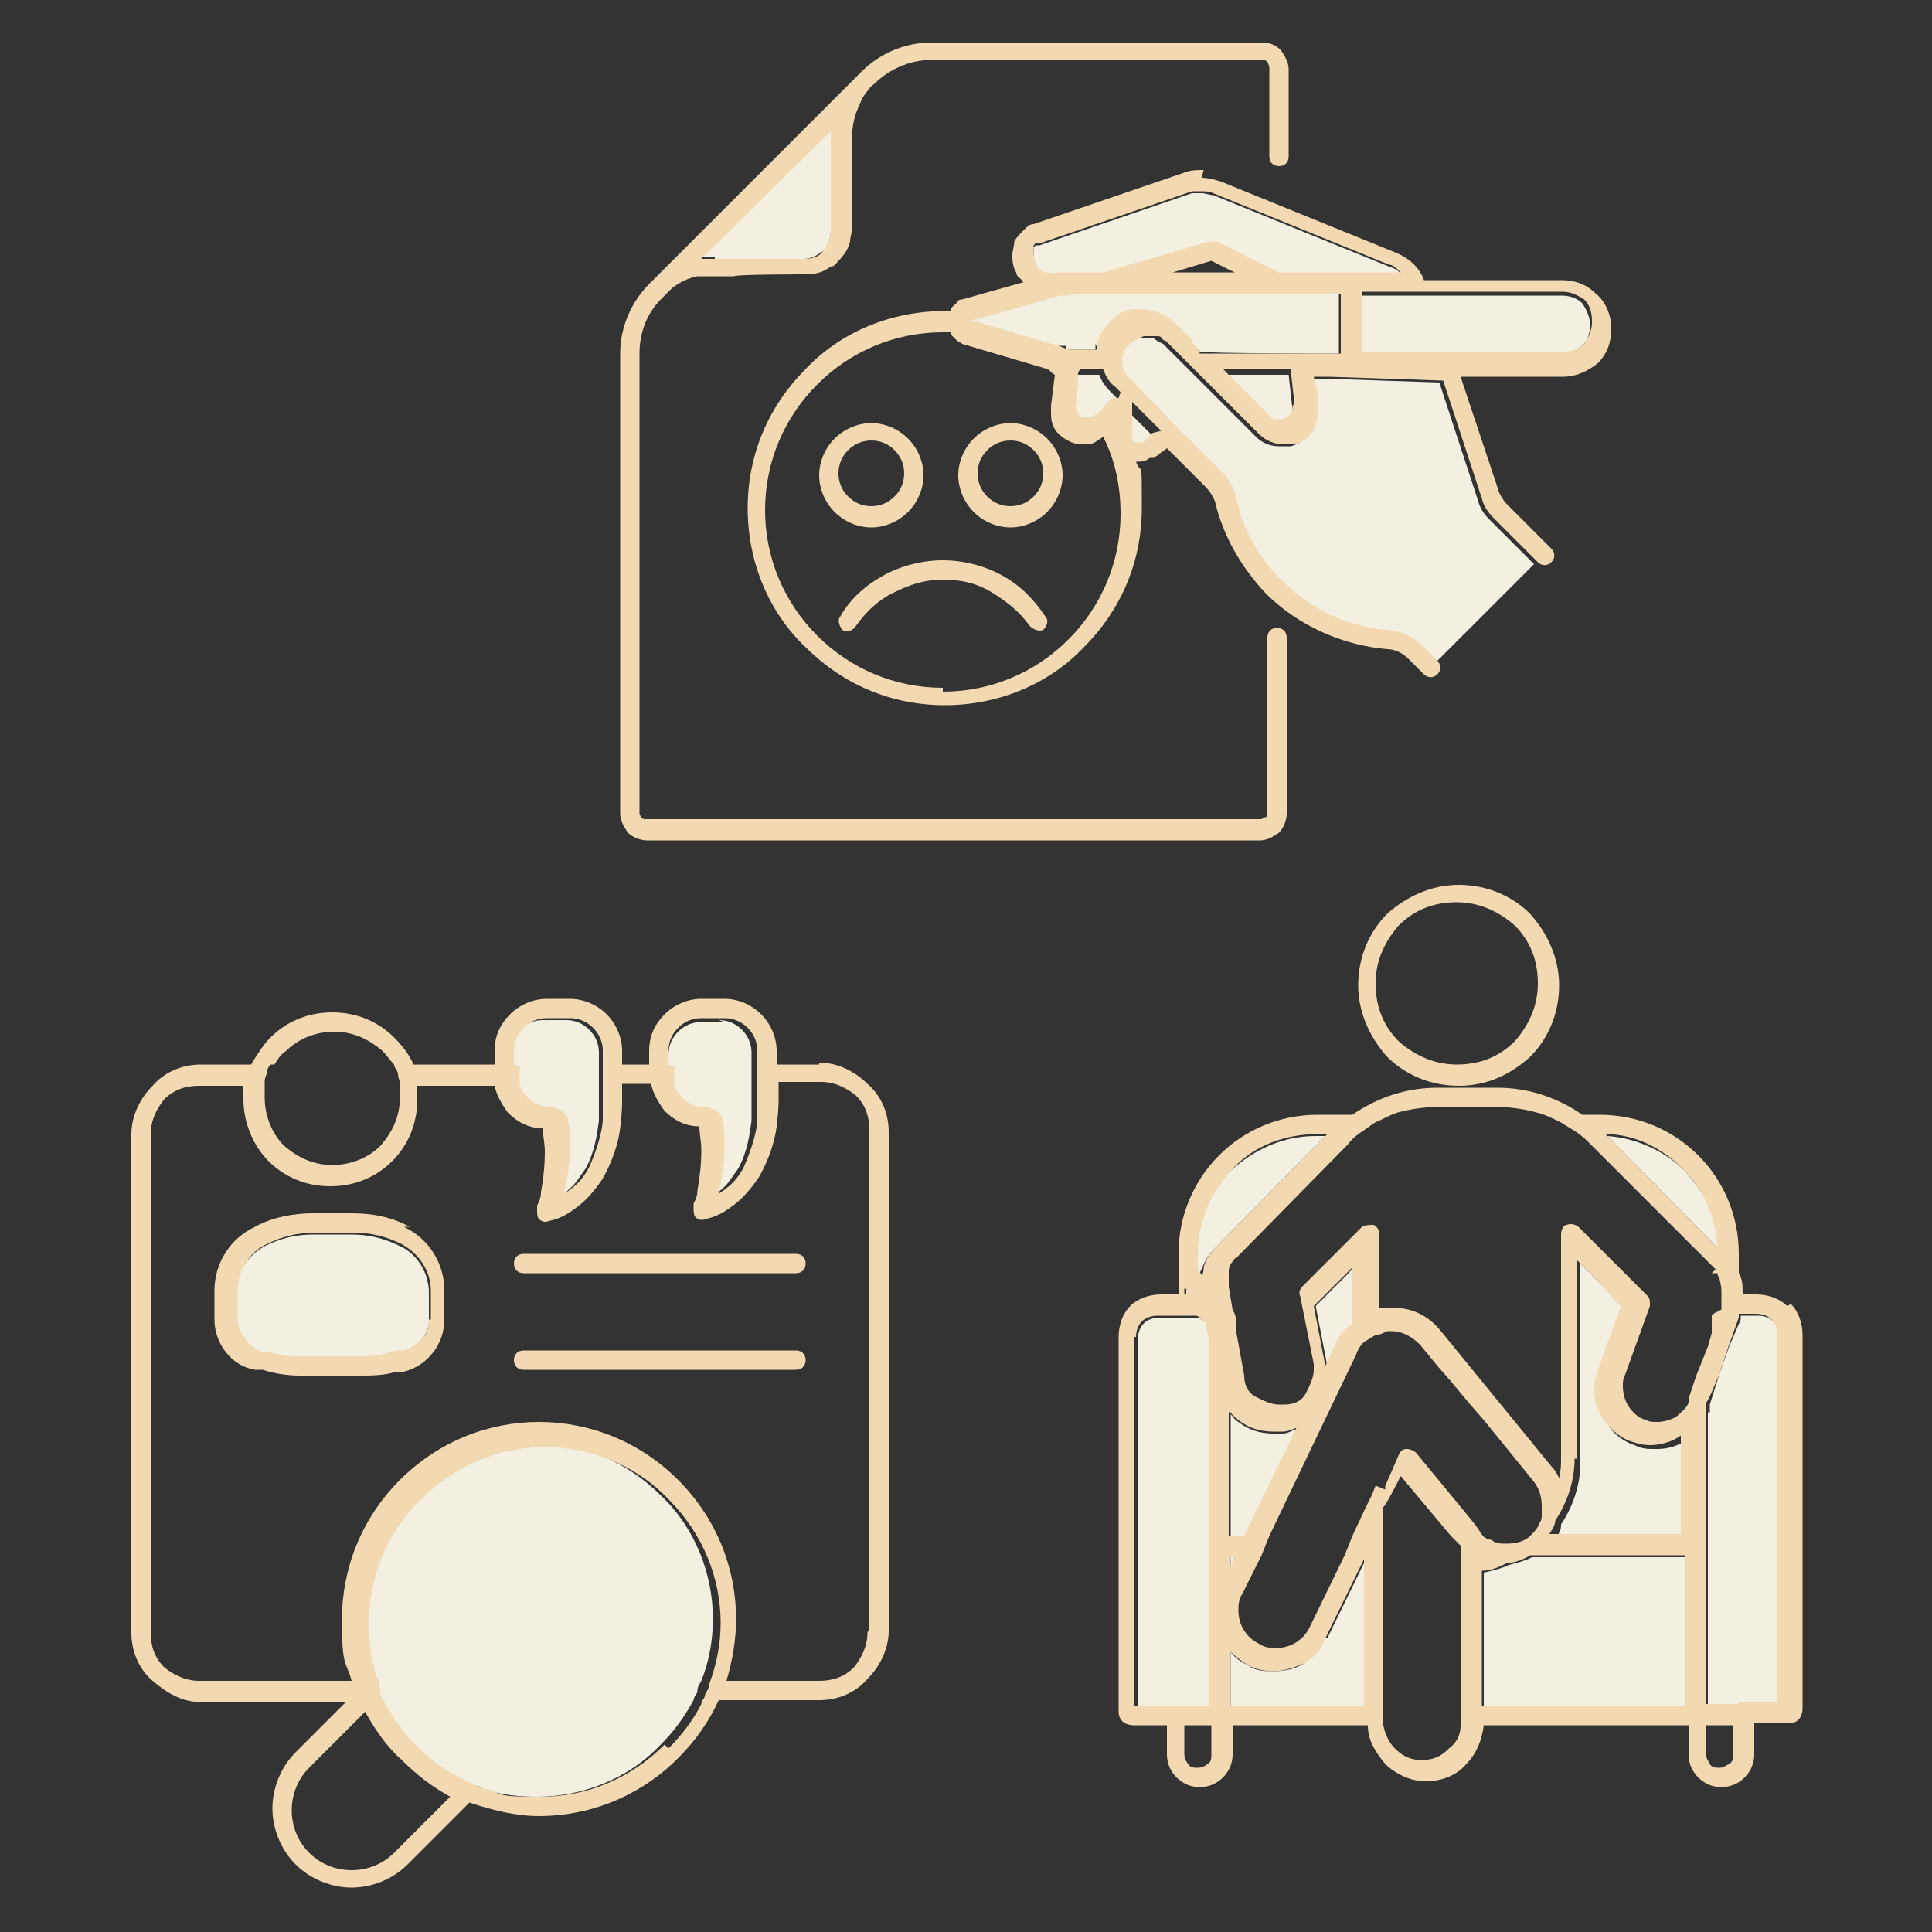 <svg xmlns="http://www.w3.org/2000/svg" viewBox="0 0 100 100"><rect x="0" y="0" width="100" height="100" fill="#333333" stroke="none"/><defs><style>      .cls-1 {        display: none;      }      .cls-2 {        fill: #f3f0e2;      }      .cls-3 {        fill: #abe7ff;      }      .cls-4 {        fill: #f3d9b1;      }    </style></defs><g><g id="Layer_2"><g><g id="Layer_2-2" data-name="Layer_2" class="cls-1"><path class="cls-3" d="M86.2,49.2c0,19.9-16.1,36.1-36.1,36.1S14.1,69.1,14.1,49.2,30.2,13.1,50.1,13.1s36.1,16.1,36.1,36.1"></path></g><g id="Layer_1-2" data-name="Layer_1"><g id="Layer_4"><g><path class="cls-2" d="M61.4,67.1h.1c0,0,0-.2,0-.3,0,0,0,0,0,0v.3h0Z"></path><path class="cls-2" d="M87.2,60.6c-1-1-2.5-1.7-4-1.8l5.8,5.9c0-1.6-.8-3-1.8-4.1h0Z"></path><path class="cls-2" d="M68.1,58.8c-1.7,0-3.2.7-4.4,1.8s-1.8,2.7-1.8,4.4v.9c.1,0,.2.2.2.2,0,0,0,0,0,0,0-.1,0-.3.1-.4.1-.3.3-.7.6-1l5.8-5.9h-.6,0Z"></path><path class="cls-2" d="M67.1,74c-.2,0-.4.2-.7.2h0c-.2,0-.4,0-.5,0-.7,0-1.3-.2-1.8-.6-.2-.1-.3-.3-.4-.4v6.4h.8l2.7-5.6h0Z"></path><path class="cls-2" d="M85.6,75c-.3,0-.6,0-1-.2h0c-.6-.2-1.1-.6-1.4-1.1-.3-.5-.5-1-.5-1.6s0-.6.2-1l1.2-3.3-1.1-1.2-.5-.5-.5-.5-.2-.2v10.3c0,1.2-.4,2.3-1,3.2,0,.1,0,.3-.1.4,0,.1-.1.2-.2.3h6.9v-5.1s0,0,0,0c-.5.3-1,.5-1.6.5h0Z"></path><path class="cls-2" d="M69,66.7l-.9.9.6,3.1.5-1.1c.2-.4.5-.8.9-1.1v-3h0c0,.1-.5.6-.5.6l-.5.5h0Z"></path><polygon class="cls-2" points="63.7 81.2 63.9 80.6 63.7 80.6 63.7 81.2"></polygon><path class="cls-2" d="M79.3,80.6c-.4.2-.8.3-1.2.4-.4.2-.9.3-1.3.4v7h10.5v-7.8h-2.5s-5.5,0-5.5,0h0Z"></path><path class="cls-2" d="M68.6,84.8c-.3.5-.7,1-1.1,1.3-.5.3-1,.4-1.6.4s0,0,0,0h0c-.4,0-.9,0-1.3-.3-.4-.2-.7-.4-.9-.7v2.9h7v-7.7h0l-2,4.1h0Z"></path><path class="cls-2" d="M91.8,68.4c-.2-.2-.5-.3-.8-.3h-.9v.2c0,0-.6,1.4-.6,1.4l-.5,1.4h0c0,0-.5,1.6-.5,1.6v.4h-.1s0,0,0,0v15.2h3.9v-19c0-.3-.1-.6-.3-.8h0Z"></path><path class="cls-2" d="M62.3,68.4h0c-.1-.1-.2-.2-.3-.2,0,0-.1,0-.2,0,0,0-.2,0-.3,0h-1.5c-.3,0-.6.1-.8.3-.2.2-.3.5-.3.8v19.1h3.9v-18.8l-.2-1c0,0,0-.1-.2-.2h0Z"></path><path class="cls-2" d="M20.9,70c.4,0,.7-.3.9-.6.2-.3.4-.6.4-1v-1.5c0-1-.6-2-1.5-2.4-.8-.4-1.6-.6-2.5-.6h-2c-.9,0-1.7.2-2.5.6-.9.5-1.5,1.4-1.5,2.4v1.5c0,.4.1.8.4,1,.2.3.6.5.9.6h.4c.6.2,1.1.3,1.7.3h3.1c.6,0,1.1,0,1.7-.2h.4Z"></path><path class="cls-2" d="M27.1,56.9c.3.3.7.5,1.2.5s.4,0,.6.2.3.3.3.5c.1.5.1,1,.1,1.5,0,.9-.1,1.7-.3,2.3.2,0,.3-.2.4-.3.4-.3.6-.7.9-1.1.5-.9.6-1.8.7-2.5,0-.4,0-.7,0-.7v-2.8c0-.5-.2-.9-.5-1.2-.3-.3-.7-.5-1.2-.5h-1.2c-.5,0-.9.2-1.2.5-.3.3-.5.7-.5,1.2v1.2c0,.2,0,.4,0,.5,0,.2.2.5.4.6h0Z"></path><path class="cls-2" d="M37.5,52.9h-1.2c-.5,0-.9.2-1.2.5-.3.3-.5.7-.5,1.2v1.2c0,.2,0,.4,0,.5,0,.2.2.5.4.6.3.3.7.5,1.2.5s.4,0,.6.2.3.3.3.5c.1.5.1,1,.1,1.5,0,.9-.1,1.7-.3,2.3.2,0,.3-.2.4-.3.4-.3.6-.7.9-1.1.5-.9.6-1.8.7-2.5,0-.4,0-.7,0-.7v-2.8c0-.5-.2-.9-.5-1.2-.3-.3-.7-.5-1.2-.5h0Z"></path><polygon class="cls-2" points="34.8 90.8 34.4 90.4 34.8 90.8 34.8 90.8"></polygon><path class="cls-2" d="M28,74.9c-2.3,0-4.7.9-6.4,2.7-1.8,1.8-2.7,4.1-2.7,6.4s.1,1.9.4,2.8c0,.1,0,.2.1.3,0,0,0,.1,0,.2,0,.1,0,.2.1.3,0,0,0,.1,0,.2,0,.1.1.2.2.3.4.8,1,1.6,1.7,2.3.8.8,1.6,1.4,2.6,1.8.2,0,.3.2.5.2.2,0,.4.1.5.2.9.3,1.9.4,2.8.4,2.3,0,4.7-.9,6.4-2.7.7-.7,1.2-1.4,1.7-2.3,0-.2.2-.3.2-.5,0-.2.1-.3.2-.5.4-1,.6-2.1.6-3.2,0-2.3-.9-4.7-2.7-6.4-1.8-1.8-4.1-2.7-6.4-2.7h0Z"></path><path class="cls-2" d="M37,13.4h4.6c.4,0,.7-.2,1-.4.2-.2.4-.6.4-1v-4.6c0-.2,0-.4,0-.7l-6.7,6.6c.2,0,.5,0,.7,0h0Z"></path><path class="cls-2" d="M53.8,14.1c.1,0,.2.1.4.2.2,0,.4,0,.5,0h.4c0-.1,0-.1.1-.1h1.9l5.5-1.6c.1,0,.3,0,.4,0l3.2,1.6h6.3c-.1-.2-.3-.3-.6-.4l-9.1-3.7c-.2,0-.4-.1-.6-.1s-.4,0-.5,0l-7.9,2.7h0c0,0-.1,0-.2,0,0,0,0,0-.1.1,0,0,0,.2,0,.4s0,.3.1.5c0,.1.1.2.2.3h0Z"></path><path class="cls-2" d="M57.8,20.6l-.3-.3h0c0,0,0,0,0,0-.3-.3-.5-.6-.6-.9h-1.2v.2s-.1.7-.1.7v.9c-.1,0-.1,0-.1,0,0,0,0,0,0,.1,0,0,0,.2,0,.2s0,.1.1.2c.1.1.3.2.4.2,0,0,.2,0,.3,0h0c0,0,.2-.1.3-.2.1-.1.3-.2.4-.4,0,0,0,0,0,0h0c0,0,0,0,.1-.1,0,0,0,0,.1-.2,0,0,0,0,0,0,.1-.1.3-.2.5-.1,0,0,0,0,0,0h0q0,0,0,0Z"></path><path class="cls-2" d="M59.1,23s0,0,0,0c0,0,.1-.1.2-.2.1,0,.2-.2.3-.3l-1.5-1.5c0,0,0,.1,0,.2h0c0,.1,0,.2,0,.3,0,.2,0,.4,0,.5,0,.1,0,.2,0,.3,0,.2,0,.3,0,.5,0,.1,0,.2.1.3,0,0,0,0,0,0,0,0,0,0,.2,0s.2,0,.3,0h0,0Z"></path><path class="cls-2" d="M63.3,19.3l2.4,2.4c.1.1.3.2.5.2s.2,0,.2,0h0c.1,0,.3-.1.4-.3,0-.1.1-.3.1-.4s0,0,0,0l-.2-1.8h-3.5Z"></path><path class="cls-2" d="M70.4,18.3h10.4c.4,0,.8-.2,1.1-.4.3-.3.4-.7.4-1.1h0c0-.4-.2-.8-.4-1.1-.3-.3-.7-.4-1.1-.4h-10.4v3.1h0Z"></path><path class="cls-2" d="M56.8,18c0-.1,0-.3.1-.4h0c.1-.3.3-.5.5-.7.4-.4.8-.6,1.3-.7h0c.1,0,.3,0,.4,0,.3,0,.6,0,.9.2.3.1.6.3.8.5h0l.4.4.2.2.3.3.4.4h.1c0,.1,7.1.1,7.1.1v-3.1h-14.5c0,.1,0,.1,0,.1l-3.9,1.1-.8.2h0s0,0,0,0h0s0,0,0,0,0,0,0,0h0s0,0,0,0h.2s2.3.7,2.3.7l2.1.6h.5c0,.1,0,.2,0,.2h1.5c0,0,0-.2,0-.3h0Z"></path><path class="cls-2" d="M58.3,19.6l.3.3h0l2.2,2.2h0c0,0,.8.9.8.9l.9.9.7.7c.4.4.6.8.7,1.3h0c.4,1.5,1.1,3,2.3,4.2h0c1.6,1.6,3.6,2.4,5.6,2.6h0c.6,0,1.3.3,1.7.8l.8.8,5.1-5.1h0l-2.3-2.3c-.3-.3-.5-.6-.6-1h0s-2-6.1-2-6.1l-5.9-.2h-.6s-.2,0-.2,0v.8c0,0,.2.9.2.9,0,0,0,.1,0,.2,0,.4-.1.7-.3,1-.2.3-.5.5-.9.6h0c-.2,0-.4,0-.6,0-.5,0-.9-.2-1.2-.5l-3.3-3.3-.4-.4-.4-.4-.2-.2-.2-.2-.3-.3h0s0,0-.2-.1c0,0-.2-.1-.3-.2-.2,0-.3,0-.5,0s-.2,0-.2,0h0c-.3,0-.5.2-.7.4,0,0-.1.1-.2.2,0,0,0,.1-.1.2h0c0,.1,0,.2-.1.4,0,0,0,.1,0,.2h0c0,0,0,.1,0,.2h0s0,0,0,0c0,0,0,0,0,0h0c0,.2.2.5.3.6h0c0,0,0,0,0,0h0Z"></path></g></g><g><path class="cls-4" d="M54.1,31.9c-.6-.9-1.3-1.6-2.2-2.1-.9-.5-2-.8-3.1-.8s-2.2.3-3.1.8c-.9.5-1.7,1.2-2.2,2.1-.2.2,0,.6.1.7.2.2.6,0,.7-.2.5-.7,1.1-1.3,1.9-1.7.8-.4,1.6-.7,2.6-.7s1.8.2,2.6.7,1.4,1,1.9,1.7c.2.2.5.3.7.2.2-.2.3-.5.1-.7h0Z"></path><path class="cls-4" d="M47,22.7c-.5-.5-1.2-.8-1.9-.8s-1.4.3-1.9.8c-.5.5-.8,1.2-.8,1.9s.3,1.4.8,1.9c.5.5,1.2.8,1.9.8s1.4-.3,1.9-.8c.5-.5.8-1.2.8-1.9s-.3-1.4-.8-1.9ZM46.3,25.7c-.3.3-.7.5-1.2.5s-.9-.2-1.2-.5c-.3-.3-.5-.7-.5-1.2s.2-.9.5-1.2c.3-.3.7-.5,1.2-.5s.9.2,1.2.5c.3.3.5.7.5,1.2s-.2.9-.5,1.2h0Z"></path><path class="cls-4" d="M54.2,22.7c-.5-.5-1.2-.8-1.9-.8s-1.4.3-1.9.8c-.5.5-.8,1.2-.8,1.9s.3,1.4.8,1.9c.5.5,1.2.8,1.9.8s1.4-.3,1.9-.8c.5-.5.8-1.2.8-1.9s-.3-1.4-.8-1.9ZM53.5,25.7c-.3.3-.7.5-1.2.5s-.9-.2-1.2-.5c-.3-.3-.5-.7-.5-1.2,0-.5.2-.9.5-1.2.3-.3.7-.5,1.2-.5s.9.2,1.2.5c.3.3.5.7.5,1.2s-.2.9-.5,1.2Z"></path><g><path class="cls-4" d="M92.5,67.6c-.4-.4-1-.6-1.6-.6h-.7c0-.4,0-.8-.2-1.1v-1c0-2-.8-3.8-2.1-5.1-1.3-1.3-3.1-2.1-5.1-2.1h-.9c-1.3-.9-2.8-1.4-4.4-1.4h-3.1c-1.6,0-3.1.5-4.4,1.4h-1.8c-2,0-3.8.8-5.1,2.1-1.3,1.3-2.1,3.1-2.1,5.1v2.1h-.9c-.6,0-1.2.2-1.6.6-.4.4-.6,1-.6,1.6v19.3c0,.2,0,.4.2.6.1.1.3.2.6.2h1.7v1.5c0,.5.2.9.5,1.2.3.3.7.5,1.2.5h0c.5,0,.9-.2,1.2-.5.3-.3.5-.7.5-1.2v-1.5h7c0,.8.4,1.4.9,2,.5.5,1.3.9,2.1.9s1.6-.3,2.1-.9c.5-.5.8-1.2.9-2h10.6v1.5c0,.5.2.9.5,1.2s.7.5,1.2.5h0c.5,0,.9-.2,1.2-.5.3-.3.5-.7.5-1.2v-1.6h1.7c.2,0,.4,0,.6-.2.1-.1.2-.3.2-.6v-19.3c0-.6-.2-1.2-.6-1.6h0ZM88.3,90.8v-1.5h1.2c0,0,.1,0,.2,0v1.5c0,.2,0,.4-.2.5s-.3.2-.5.2h0c-.2,0-.4,0-.5-.2s-.2-.3-.2-.5h0ZM75.6,89.3c0,.5-.2.9-.6,1.2-.4.4-.8.6-1.4.6s-1-.2-1.4-.6c-.3-.3-.5-.7-.6-1.2h0c0,0,0-.1,0-.2v-.3h0v-.5h0v-10.3c.1,0,.9-1.6.9-1.6l2.6,3.1h0s.3.3.3.3c0,0,.1.1.2.2h0s0,0,0,0v9.1c0,0,0,.1,0,.2h0s0,0,0,0ZM62.7,90.8c0,.2,0,.4-.2.5-.1.1-.3.2-.5.2h0c-.2,0-.4,0-.5-.2-.1-.1-.2-.3-.2-.5v-1.5h1.4v1.5h0ZM58.8,69.2c0-.3.1-.6.3-.8.2-.2.5-.3.8-.3h1.5c0,0,.2,0,.3,0,0,0,.1,0,.2,0,.1,0,.2.1.3.2h0c0,0,.1.1.2.2l.2,1v18.8h-3.9v-19.1h0ZM68.1,58.7h.6l-5.8,5.9c-.3.3-.5.6-.6,1,0,.1,0,.3-.1.4,0,0,0,0,0,0,0,0-.1-.2-.2-.2v-.9c0-1.7.7-3.2,1.8-4.4s2.7-1.8,4.4-1.8h0ZM72.3,57.6c.7-.2,1.4-.3,2.1-.3h3.1c.7,0,1.4.1,2.1.3.4.1.8.3,1.2.5.3.2.5.3.8.5.3.2.5.4.7.6h0l6.2,6.2.2.2h0s0,0,.1.1c0,0,0,0,0,0,0,0-.1.1-.2.2h.3c0,0,0,.2.1.2,0,.2.1.4.1.7h0c0,.2,0,.4,0,.5,0,0,0,0,0,.1v.4c-.1,0-.2.1-.2.1-.1,0-.2.1-.3.2,0,0,0,0,0,0,0,.3,0,.6,0,.9l-.2.7-.4,1-.2.5-.4,1.2h0c0,0,0,.1,0,.2-.1.3-.4.5-.6.7-.3.2-.7.3-1,.3s-.4,0-.6-.1h0c-.4-.1-.7-.4-.9-.7-.2-.3-.3-.7-.3-1s0-.4.1-.6l1.3-3.6c0-.2,0-.4-.1-.5l-.7-.7-.5-.5-.5-.5-1.9-1.9c-.1-.1-.4-.2-.6-.1-.2,0-.3.3-.3.5v11.5c0,.4,0,.7-.1,1.1-.1-.2-.2-.4-.4-.6l-5.8-7.1c-.6-.7-1.4-1.1-2.3-1.1s-.2,0-.4,0c-.1,0-.3,0-.4,0v-3.8c0-.2-.1-.4-.3-.5-.2,0-.4,0-.6.1l-1.7,1.7-.5.5-.5.5-.4.4c-.1.1-.2.3-.1.5l.7,3.5h0c0,.1,0,.2,0,.3,0,.4-.2.8-.4,1.2s-.6.6-1.1.6h0c-.1,0-.2,0-.3,0-.4,0-.8-.2-1.2-.4s-.6-.6-.6-1.1h0l-.4-2.2v-.2c0-.4,0-.7-.2-1l-.2-1.2h0c0-.1,0-.2,0-.3s0,0,0,0c0-.2,0-.3,0-.5,0-.2.1-.4.2-.5,0,0,.1-.2.2-.2l5.8-5.9c.2-.3.5-.5.8-.7.3-.2.5-.4.8-.5.4-.2.8-.4,1.2-.5h0ZM70.7,88.3h-7s0-.6,0-.6v-2.2c.3.3.6.5.9.7.4.2.8.3,1.3.3h0c.6,0,1.1-.2,1.6-.4.5-.3.9-.7,1.1-1.3l2-4.1h0v7.7h0ZM63.7,73.1c.1.2.3.3.4.4.5.4,1.1.6,1.8.6s.4,0,.5,0h0c.2,0,.5-.1.7-.2l-2.7,5.6h-.8v-6.4h0ZM68.1,67.5l.9-.9.5-.5.5-.5h0c0-.1,0,2.9,0,2.9-.4.3-.7.6-.9,1.1l-.5,1.1-.6-3.1h0ZM63.7,81.1v-.5h.2l-.2.5ZM71.2,76.9l-.2.5-.3.6h0s-.7,1.5-.7,1.5h0s-.2.5-.2.5h0s-.2.5-.2.5h0s-1.8,3.7-1.8,3.7c-.2.4-.4.6-.7.8-.3.2-.7.3-1,.3h0c-.3,0-.6,0-.9-.2-.4-.2-.6-.4-.8-.7-.2-.3-.3-.7-.3-1s0-.6.2-.9l1-2h0s.2-.5.2-.5h0s.2-.5.2-.5h0s4.5-9.4,4.5-9.4h0c.1-.3.3-.6.5-.7.2-.1.3-.2.5-.3.2,0,.4-.1.6-.2,0,0,.2,0,.2,0,.6,0,1.1.3,1.5.7l.9,1.1.7.8,1,1.2.7.8,2.6,3.2c.3.4.4.8.4,1.3s0,.3,0,.4c0,.1,0,.3-.1.4-.1.3-.3.5-.5.7,0,0,0,0,0,0,0,0,0,0,0,0-.3.3-.8.4-1.2.4h0c-.3,0-.6,0-.8-.2,0,0-.2,0-.3-.1,0,0,0,0,0,0,0,0,0,0,0,0-.1,0-.2-.2-.3-.3h0c0-.1-.5-.7-.5-.7l-2.8-3.4c-.1-.1-.3-.2-.5-.2-.2,0-.3.1-.4.3l-.3.7-.4.9v.2c0,0,0,0,0,0ZM81.6,75.5v-10.3l.2.2.5.5.5.5,1.1,1.2-1.2,3.3c-.1.3-.2.6-.2,1,0,.6.2,1.2.5,1.6s.8.9,1.4,1.1h0c.3.1.6.2,1,.2.6,0,1.2-.2,1.6-.5,0,0,0,0,0,0v5.1h-2.7s-4.1,0-4.1,0c0,0,.1-.2.2-.3,0-.1.1-.2.1-.4.6-.9,1-2,1-3.2h0ZM87.2,86.5v1.8h-10.5s0-7,0-7c.5,0,.9-.2,1.3-.4.4,0,.9-.2,1.2-.4h5.5s2.5,0,2.5,0v5.9h0ZM83.1,58.7c1.6,0,3,.8,4,1.8,1.1,1.1,1.7,2.5,1.8,4.1l-5.8-5.9h0ZM90,88.2h-1.7v-15.2s0,0,0,0h0v-.4c.1,0,.7-1.5.7-1.5h0c0,0,.5-1.5.5-1.5l.5-1.4v-.2h.9c.3,0,.6.1.8.3.2.2.3.5.3.8v19h-2.1,0ZM61.4,66.7s0,0,0,0c0,0,0,.2,0,.3h-.1v-.3h0Z"></path><path class="cls-4" d="M42.4,55.1h-2.2v-.7c0-.7-.3-1.4-.8-1.9-.5-.5-1.2-.8-1.9-.8h-1.2c-.7,0-1.4.3-1.9.8-.5.5-.8,1.1-.8,1.9v.7h-1.4v-.7c0-.7-.3-1.4-.8-1.9-.5-.5-1.2-.8-1.9-.8h-1.2c-.7,0-1.4.3-1.9.8-.5.5-.8,1.1-.8,1.9v.7h-4.2c-.2-.5-.6-1-1-1.4-.8-.8-1.9-1.3-3.2-1.3s-2.4.5-3.2,1.3c-.4.4-.7.9-1,1.4h-2.6c-1,0-1.9.4-2.5,1.1-.6.6-1.1,1.5-1.1,2.5v25.8c0,1,.4,1.9,1.1,2.5s1.5,1.1,2.5,1.1h7.5l-2.6,2.6c-.8.8-1.2,1.9-1.2,2.9s.4,2.1,1.2,2.9c.8.8,1.9,1.2,2.9,1.2s2.1-.4,2.9-1.2l3.2-3.2c1.2.4,2.4.7,3.6.7,2.6,0,5.2-1,7.2-3,.9-.9,1.6-1.9,2.1-3h5.2c1,0,1.9-.4,2.5-1.1.6-.6,1.1-1.5,1.1-2.5v-25.8c0-1-.4-1.9-1.1-2.5-.6-.6-1.5-1.1-2.5-1.1h0ZM44.9,84.5c0,.7-.3,1.3-.7,1.8-.5.5-1.1.7-1.8.7h-4.8c.3-1,.5-2.1.5-3.2,0-2.6-1-5.2-3-7.2-2-2-4.6-3-7.2-3s-5.2,1-7.2,3c-2,2-3,4.6-3,7.2s.2,2.1.5,3.2h-7.9c-.7,0-1.3-.3-1.8-.7-.5-.5-.7-1.1-.7-1.8v-25.8c0-.7.3-1.3.7-1.8.5-.5,1.1-.7,1.8-.7h2.3c0,.2,0,.5,0,.7,0,1.2.5,2.4,1.3,3.2s1.9,1.3,3.2,1.3,2.4-.5,3.2-1.3c.8-.8,1.3-1.9,1.3-3.2s0-.5,0-.7h4c.1.5.4,1,.7,1.4.5.5,1.1.8,1.8.8,0,.4.1.8.1,1.2,0,.8-.1,1.6-.2,2.1,0,.3-.1.5-.2.7,0,0,0,.1,0,.2,0,0,0,0,0,0h0c0,.2,0,.4.1.5s.3.2.5.1c.5-.1.9-.3,1.3-.6.6-.4,1.1-1,1.5-1.6.5-.9.8-1.8.9-2.6s.1-1.3.1-1.3v-1h1.5c.1.5.4,1,.7,1.4.5.5,1.1.8,1.8.8,0,.4.1.8.1,1.2,0,.8-.1,1.6-.2,2.1,0,.3-.1.5-.2.7,0,0,0,.1,0,.2,0,0,0,0,0,0h0c0,.2,0,.4.1.5s.3.2.5.1c.5-.1.9-.3,1.3-.6.6-.4,1.1-1,1.5-1.6.5-.9.8-1.8.9-2.6s.1-1.3.1-1.3v-1h2.2c.7,0,1.3.3,1.8.7.5.5.7,1.1.7,1.8v25.8h0ZM18.2,96.8c-.8,0-1.6-.3-2.2-.9s-.9-1.4-.9-2.2.3-1.6.9-2.2l2.9-2.9c.5.9,1.1,1.8,1.9,2.5.8.8,1.6,1.4,2.5,1.9l-2.9,2.9c-.6.6-1.4.9-2.2.9h0ZM14.2,55.1c.2-.3.3-.5.6-.7.6-.6,1.5-1,2.5-1s1.8.4,2.5,1c.2.2.4.5.6.7,0,.2.2.3.2.5,0,.2.1.3.1.5,0,.2,0,.5,0,.7,0,1-.4,1.8-1,2.5-.6.6-1.5,1-2.5,1s-1.8-.4-2.5-1c-.6-.6-1-1.5-1-2.5s0-.5,0-.7c0-.2,0-.3.1-.5,0-.2.1-.4.2-.5h0ZM26.6,55.1v-.7c0-.5.2-.9.5-1.2.3-.3.7-.5,1.2-.5h1.2c.5,0,.9.2,1.2.5.3.3.5.7.5,1.2v2.8s0,.3,0,.7c0,.6-.3,1.6-.7,2.5-.2.4-.5.8-.9,1.1-.1.1-.3.2-.4.3.1-.6.3-1.4.3-2.3s0-1-.1-1.5c0-.2-.2-.4-.3-.5-.2-.1-.4-.2-.6-.2-.5,0-.9-.2-1.2-.5-.2-.2-.3-.4-.4-.6,0-.2,0-.3,0-.5v-.5h0ZM34.6,55.1v-.7c0-.5.2-.9.5-1.2.3-.3.7-.5,1.2-.5h1.2c.5,0,.9.2,1.2.5.3.3.5.7.5,1.2v2.8s0,.3,0,.7c0,.6-.3,1.6-.7,2.5-.2.4-.5.8-.9,1.1-.1.1-.3.2-.4.3.1-.6.3-1.4.3-2.3s0-1-.1-1.5c0-.2-.2-.4-.3-.5-.2-.1-.4-.2-.6-.2-.5,0-.9-.2-1.2-.5-.2-.2-.3-.4-.4-.6,0-.2,0-.3,0-.5v-.5h0ZM34.8,90.7l-.4-.4c-1.8,1.8-4.1,2.7-6.4,2.7s-1.9-.1-2.8-.4c-.2,0-.4-.1-.5-.2-.2,0-.3-.1-.5-.2-.9-.4-1.8-1-2.6-1.8-.7-.7-1.2-1.4-1.7-2.3,0-.1-.1-.2-.2-.3,0,0,0-.1,0-.2,0-.1,0-.2-.1-.3,0,0,0-.1,0-.2,0-.1,0-.2-.1-.3-.3-.9-.4-1.9-.4-2.8,0-2.3.9-4.7,2.7-6.4,1.8-1.8,4.1-2.7,6.4-2.7s4.7.9,6.4,2.7c1.8,1.8,2.7,4.1,2.7,6.4,0,1.1-.2,2.1-.6,3.2,0,.2-.1.3-.2.5,0,.2-.2.3-.2.5-.4.8-1,1.6-1.7,2.3l.4.4h0Z"></path><path class="cls-4" d="M21.2,63.5c-.9-.5-1.9-.7-3-.7h-2c-1,0-2.1.2-3,.7-1.3.6-2.1,1.9-2.1,3.3v1.5c0,.6.2,1.2.6,1.7.4.5.9.8,1.5.9h.4c.6.2,1.3.3,1.9.3h3.1c.6,0,1.3,0,1.9-.2h.4c1.2-.3,2.1-1.4,2.1-2.7v-1.5c0-1.4-.8-2.7-2.1-3.3h0ZM22.2,68.3c0,.4-.1.8-.4,1-.2.3-.6.5-.9.6h-.4c-.6.2-1.1.3-1.7.3h-3.1c-.6,0-1.1,0-1.7-.2h-.4c-.4-.2-.7-.4-.9-.7-.2-.3-.4-.6-.4-1v-1.5c0-1,.6-2,1.5-2.4.8-.4,1.6-.6,2.5-.6h2c.9,0,1.7.2,2.5.6.9.5,1.5,1.4,1.5,2.4v1.5Z"></path><path class="cls-4" d="M41.2,64.9h-14.1c-.3,0-.5.2-.5.5s.2.5.5.5h14.1c.3,0,.5-.2.5-.5s-.2-.5-.5-.5Z"></path><path class="cls-4" d="M41.2,69.9h-14.1c-.3,0-.5.2-.5.5s.2.5.5.5h14.1c.3,0,.5-.2.5-.5s-.2-.5-.5-.5Z"></path><path class="cls-4" d="M62.3,8.8c-.3,0-.6,0-.9.1l-7.9,2.7h0c-.2,0-.3.1-.5.3-.2.2-.4.4-.5.6,0,.2-.1.5-.1.7s0,.6.2.9c0,.2.2.3.3.4,0,0,0,.1.1.1l-3.2.9h0c-.1,0-.2,0-.3.2-.1.1-.3.2-.3.4-.1,0-.2,0-.3,0-2.8,0-5.4,1.1-7.2,3-1.9,1.9-3,4.4-3,7.2s1.1,5.4,3,7.2c1.9,1.9,4.4,3,7.2,3s5.4-1.1,7.2-3c1.9-1.9,3-4.4,3-7.2s0-1.6-.3-2.4c.2,0,.5,0,.7-.2,0,0,0,0,.1,0,0,0,0,0,.1,0,0,0,.2-.1.3-.2.1-.1.3-.2.4-.3l2,2c.2.2.4.5.5.8h0c.4,1.7,1.3,3.3,2.6,4.7h0c1.7,1.7,4,2.7,6.3,2.9h0c.4,0,.8.2,1.1.5l.8.8c.2.2.5.2.7,0s.2-.5,0-.7l-.8-.8c-.5-.5-1.1-.7-1.7-.8h0c-2-.1-4-1-5.6-2.6h0c-1.2-1.2-2-2.7-2.3-4.2h0c-.1-.5-.4-1-.7-1.3l-.7-.7-.9-.9-.8-.8h0c0,0-2.2-2.3-2.2-2.3h0l-.3-.3h0s0,0,0,0h0c-.2-.2-.3-.4-.3-.6h0s0,0,0,0c0,0,0,0,0,0h0s0,0,0-.1h0c0-.1,0-.2,0-.2,0-.1,0-.2.1-.4h0c0,0,0-.1.1-.2,0,0,0-.1.2-.2.2-.2.5-.3.7-.4h0c0,0,.2,0,.2,0,.2,0,.3,0,.5,0,.1,0,.2,0,.3.2,0,0,.1,0,.2.1h0l.3.3.2.2.2.2.4.4.4.4,3.3,3.3c.3.3.8.5,1.2.5s.4,0,.6,0h0c.4-.1.7-.3.9-.6s.3-.6.3-1,0-.1,0-.2v-.9c0,0-.2-.8-.2-.8h.2s.6,0,.6,0l5.9.2,2,6.1h0c.1.4.3.7.6,1l2.3,2.3h0c.2.2.5.2.7,0,.2-.2.2-.5,0-.7l-2.3-2.3c-.2-.2-.3-.4-.4-.6h0s-2-6-2-6h5.3c.7,0,1.3-.3,1.8-.7.5-.5.7-1.1.7-1.8h0c0-.7-.3-1.4-.8-1.8-.5-.5-1.1-.7-1.8-.7h-7.1c-.2-.6-.7-1.1-1.4-1.4l-9.1-3.7c-.3-.1-.7-.2-1-.2h0ZM72.5,14.1h-6.3l-3.2-1.6c-.1,0-.3,0-.4,0l-5.5,1.6h-1.9s0,0-.1,0h-.4c0,.1-.3,0-.5,0-.1,0-.3,0-.4-.2s-.2-.2-.2-.3c0-.2-.1-.3-.1-.5,0-.1,0-.3,0-.4,0,0,0,0,.1-.1s0,0,.2,0h0l7.9-2.7c.2,0,.4,0,.5,0s.4,0,.6.1l9.1,3.7c.2,0,.4.2.6.4h0ZM82.4,16.7c0,.4-.2.8-.4,1.1-.3.3-.7.4-1.1.4h-10.4v-3.1h10.4c.4,0,.8.2,1.1.4.3.3.4.7.4,1.1h0ZM66.9,21s0,0,0,0c0,.2,0,.3-.1.4,0,.1-.2.2-.4.3h0c0,0-.2,0-.2,0-.2,0-.4,0-.5-.2l-2.4-2.4h3.5l.2,1.8ZM61.7,17.6l-.3-.3-.2-.2-.4-.4h0c-.2-.2-.5-.4-.8-.5-.3-.1-.6-.2-.9-.2s-.3,0-.4,0h0c-.5,0-.9.3-1.3.7-.2.2-.4.5-.5.7h0c0,.1-.1.3-.1.4,0,0,0,.2,0,.3h-1.5s-.5-.2-.5-.2l-2.1-.6-2.3-.7h-.2s0,0,0,0h0s0,0,0,0,0,0,0,0h0s0,0,0,0h0l.8-.2,3.9-1.1s0,0,0,0h.4c0-.1,1.9-.1,1.9-.1h12.2v3.1h-7.3c0-.1-.4-.6-.4-.6h0ZM59.7,22.4c-.1,0-.2.2-.3.3,0,0-.2.1-.2.2,0,0,0,0,0,0h0c-.1,0-.2,0-.3,0s-.1,0-.2,0c0,0,0,0,0,0,0,0-.1-.1-.1-.3,0-.1,0-.3,0-.5,0,0,0-.2,0-.3,0-.2,0-.4,0-.5,0,0,0-.1,0-.2h0c0-.1,0-.2,0-.3l1.5,1.5h0ZM48.8,35.6c-2.5,0-4.8-1-6.5-2.7-1.7-1.7-2.7-4-2.7-6.5,0-2.5,1-4.8,2.7-6.5s4-2.7,6.5-2.7.2,0,.4,0c0,0,0,0,0,.1,0,0,.2.2.3.3s.2.1.3.2l4.4,1.3c.1,0,.2.2.4.3l-.2,1.6h0c0,0,0,.2,0,.3,0,.2,0,.5.1.7.1.3.3.5.6.7.3.2.6.3.9.3s.6,0,.8-.2h0c0,0,.2-.1.3-.2.6,1.2.9,2.5.9,4,0,2.5-1,4.8-2.7,6.5-1.7,1.7-4,2.7-6.5,2.7h0ZM57.9,20.6s0,0,0,0c-.2,0-.4,0-.5.1,0,0,0,0,0,0,0,0,0,.1-.1.2,0,0,0,0-.1.1h0s0,0,0,0c-.1.1-.2.2-.4.4,0,0-.2.1-.3.2h0c-.1,0-.2,0-.3,0-.2,0-.3,0-.4-.2,0,0-.1-.1-.1-.2,0,0,0-.2,0-.2s0,0,0-.1h0s.1-.9.1-.9v-.7c0,0,.1-.2.1-.2h1.2c.1.3.3.7.6.9h0s0,0,0,0l.3.3h0c0,0,0,0,0,0ZM60.7,14.1l2-.6,1.2.6h-3.2Z"></path><path class="cls-4" d="M33.3,43.5h31.9c.4,0,.7-.2,1-.4.2-.2.4-.6.4-1v-9.1c0-.3-.2-.5-.5-.5s-.5.2-.5.5v9.1c0,0,0,.2-.1.2,0,0-.1,0-.2.1h-31.9c0,0-.2,0-.2-.1,0,0-.1-.1-.1-.2v-23.8c0-1.1.4-2.1,1.1-2.8,0,0,0,0,.1-.1.2-.2.3-.3.5-.5.4-.3.8-.5,1.3-.6h1.9c0-.1,3.7-.1,3.7-.1.5,0,.9-.1,1.3-.4.2,0,.3-.2.4-.3.3-.3.5-.6.6-1,0-.2.1-.5.1-.7v-4.6c0-.6.1-1.2.4-1.8.1-.3.3-.6.5-.8,0-.1.2-.2.3-.3.7-.7,1.8-1.2,2.9-1.2h17.1c.1,0,.2,0,.3.1,0,0,.1.2.1.3v4.6c0,.3.2.5.5.5s.5-.2.5-.5V3.6c0-.4-.2-.7-.4-1-.3-.3-.6-.4-1-.4h-17.1c-1.4,0-2.7.6-3.6,1.5-.2.2-.3.3-.5.5l-10.5,10.5s0,0,0,0c-.9.9-1.5,2.2-1.5,3.6v23.8c0,.4.2.7.4,1,.2.2.6.4,1,.4h0ZM43,6.7c0,.2,0,.4,0,.7v4.6c0,.4-.2.7-.4,1s-.6.4-1,.4h-4.6c-.2,0-.5,0-.7,0l6.7-6.6h0Z"></path><path class="cls-4" d="M75.5,45.8c-1.4,0-2.7.6-3.7,1.5-.9.9-1.5,2.2-1.5,3.7,0,1.4.6,2.7,1.5,3.7.9.9,2.2,1.5,3.7,1.5s2.7-.6,3.7-1.5c.9-.9,1.5-2.2,1.5-3.7,0-1.4-.6-2.7-1.5-3.7-.9-.9-2.2-1.5-3.7-1.5ZM78.4,53.9c-.8.8-1.8,1.2-3,1.2s-2.2-.5-3-1.2c-.8-.8-1.2-1.8-1.2-3s.5-2.2,1.2-3c.8-.8,1.8-1.2,3-1.2s2.2.5,3,1.2c.8.8,1.2,1.8,1.2,3s-.5,2.2-1.2,3Z"></path></g></g></g></g></g></g></svg>